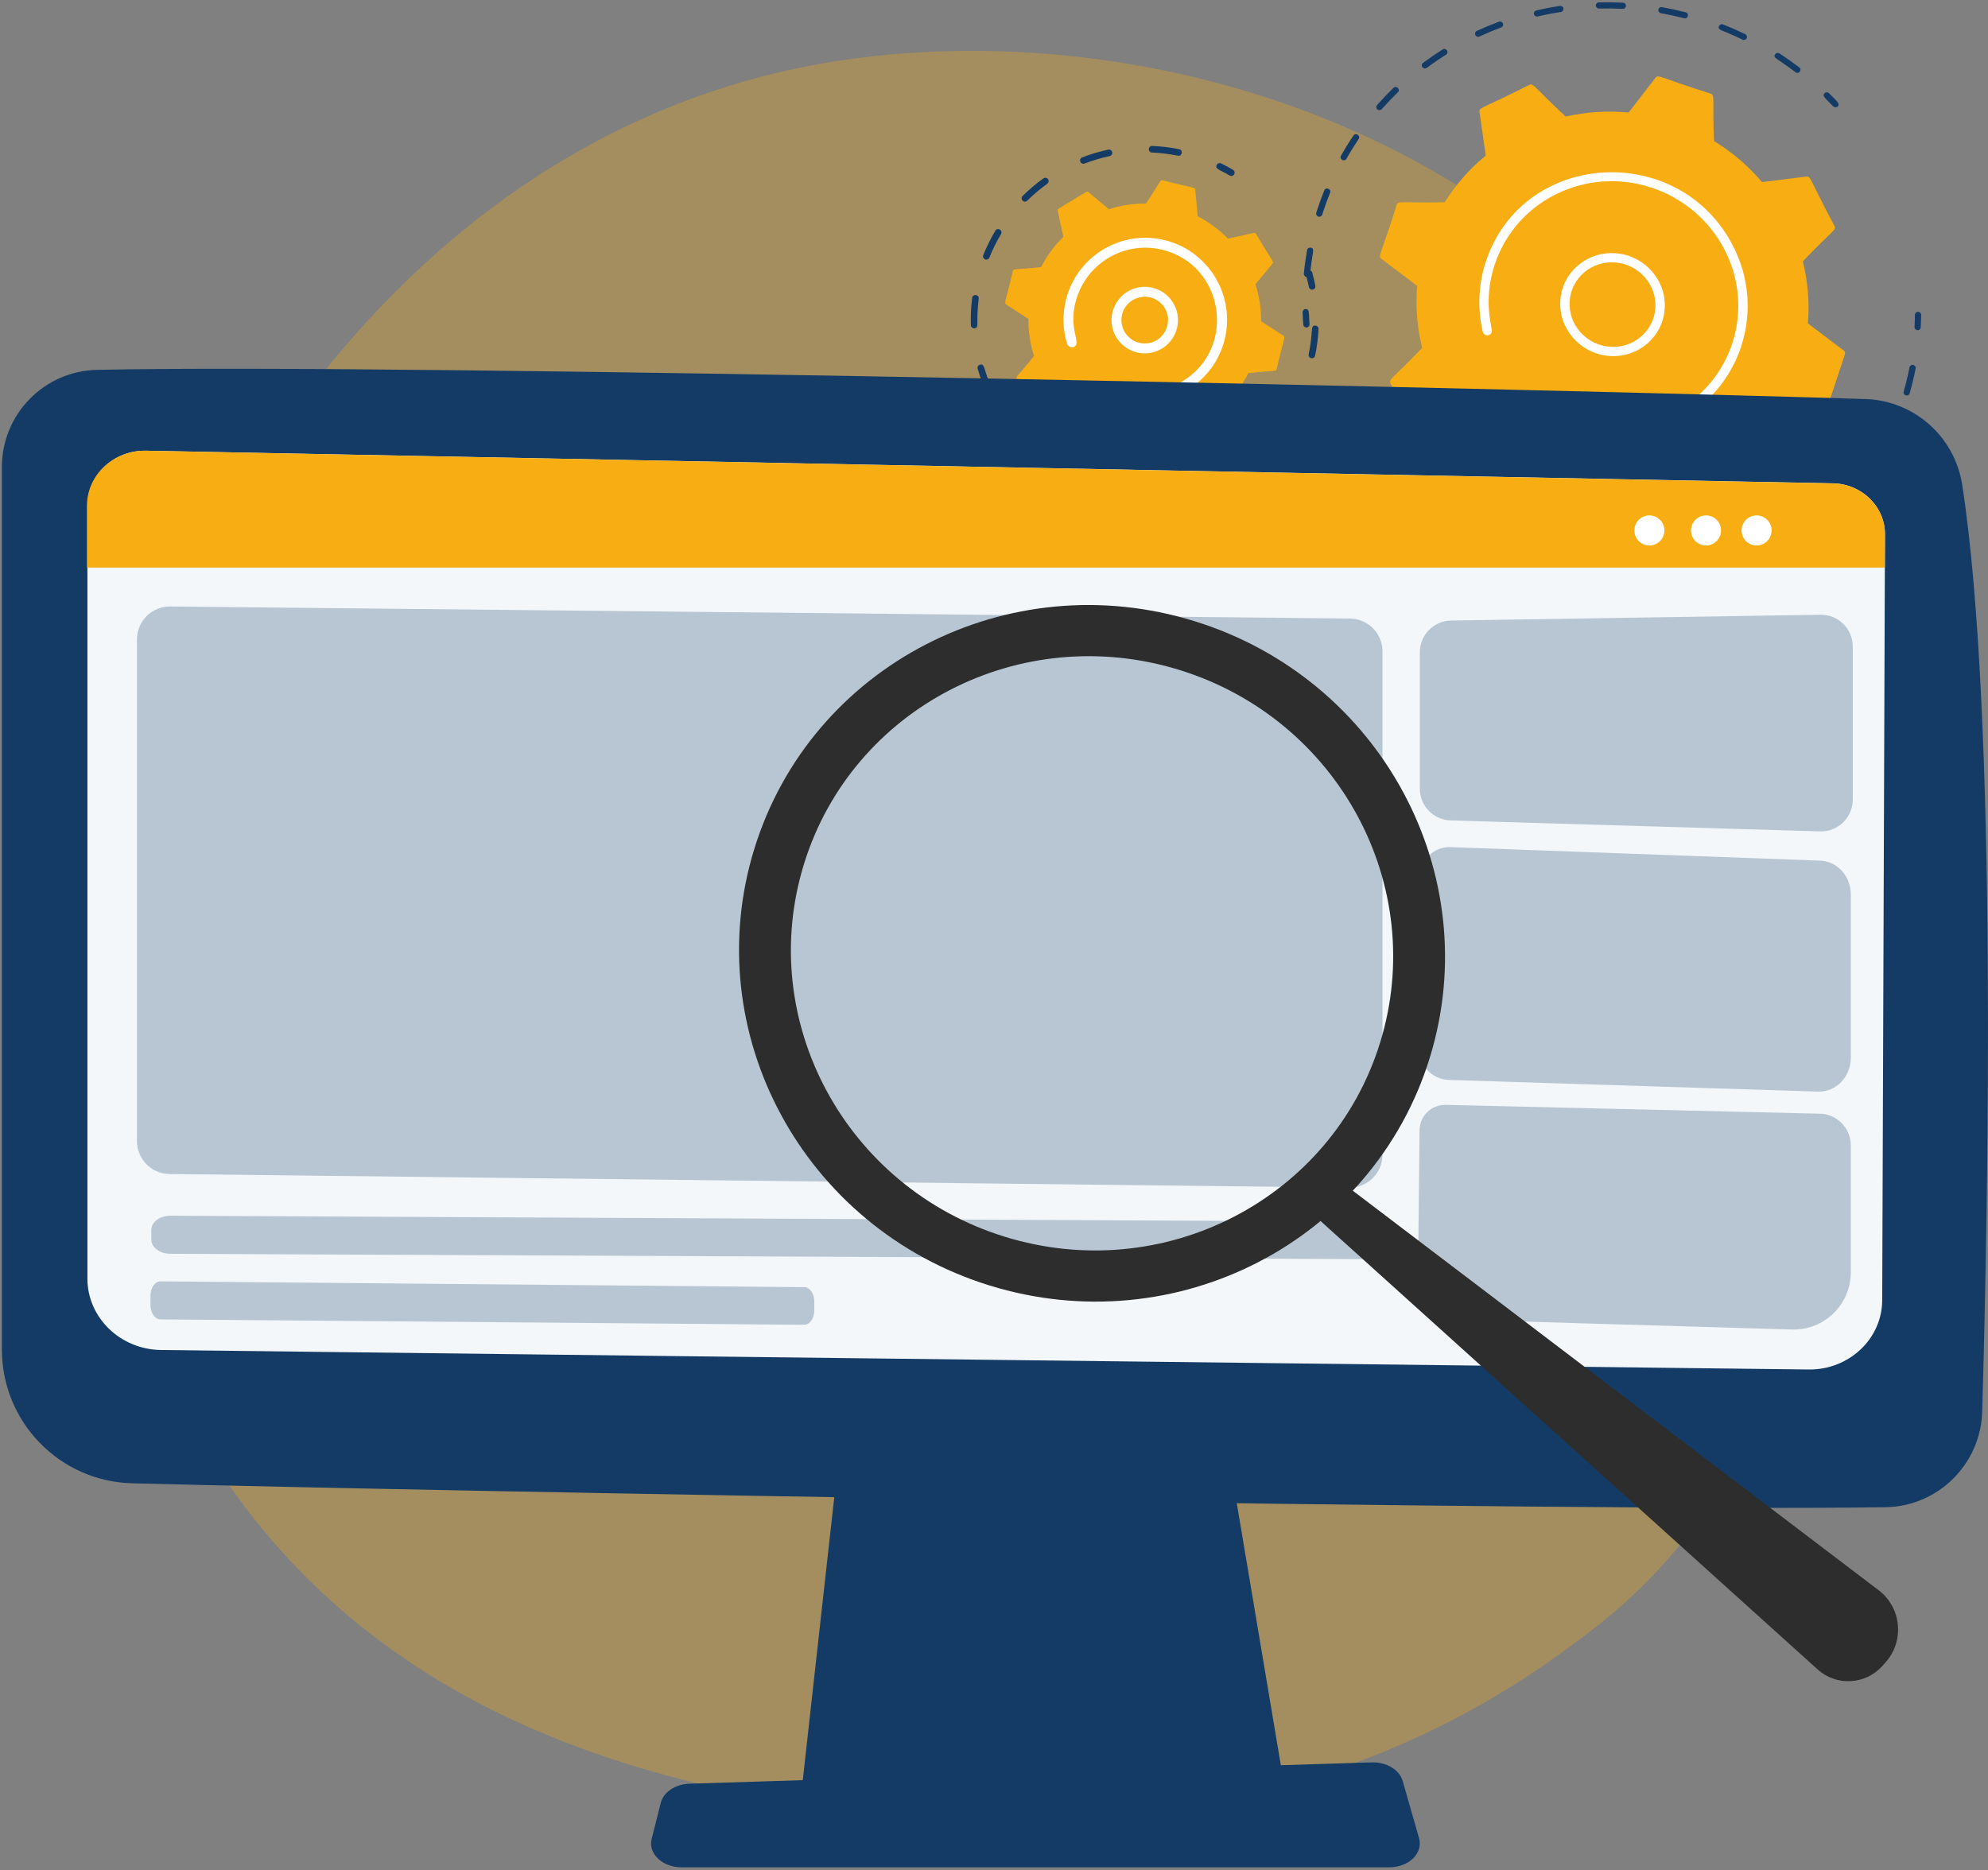 <?xml version="1.0" encoding="UTF-8"?>
<svg xmlns="http://www.w3.org/2000/svg" width="508" height="478" viewBox="0 0 508 478" fill="none">
  <rect x="0" y="0" width="508" height="478" fill="#808080" stroke="none"/>
  <path opacity="0.3" d="M422.723 402.281C413.462 412.028 404.699 418.315 397.776 423.28C316.396 481.657 220.1 464.641 199.635 460.485C169.414 454.348 110.998 442.486 68.763 392.832C4.868 317.709 14.818 199.355 64.381 121.229C73.447 106.938 121.335 27.621 218.666 14.901C277.571 7.203 346.234 22.728 395.957 64.378C500.332 151.804 492.902 328.416 422.723 402.281Z" fill="#F8AE12"></path>
  <path d="M333.547 83.638C333.263 83.532 333.052 83.268 333.029 82.952C332.951 81.906 332.894 80.842 332.86 79.787C332.846 79.354 333.189 78.997 333.629 78.99C334.695 78.965 334.406 80.031 334.617 82.86C334.649 83.293 334.32 83.663 333.882 83.688C333.764 83.694 333.652 83.677 333.549 83.636L333.547 83.638Z" fill="#143B65"></path>
  <path d="M333.176 69.929C333.37 67.924 333.65 65.903 334.004 63.921C334.08 63.495 334.493 63.217 334.925 63.299C336.104 63.528 335.335 64.194 334.76 70.103C334.718 70.534 334.329 70.843 333.892 70.795C333.448 70.745 333.134 70.354 333.176 69.929ZM336.351 54.365C336.959 52.437 337.654 50.495 338.394 48.664C338.79 47.68 340.257 48.319 339.876 49.263C339.139 51.088 338.469 52.961 337.875 54.849C337.745 55.261 337.3 55.486 336.879 55.353C336.454 55.218 336.224 54.773 336.351 54.365ZM342.657 39.8C343.646 38.049 344.716 36.315 345.843 34.647C346.424 33.786 347.751 34.671 347.174 35.528C346.071 37.162 345.02 38.862 344.053 40.577C343.545 41.479 342.151 40.699 342.657 39.8ZM351.962 27.959C351.629 27.673 351.591 27.177 351.877 26.853C353.211 25.344 354.624 23.866 356.079 22.464C356.827 21.743 357.948 22.872 357.202 23.593C355.778 24.967 354.392 26.414 353.084 27.892C352.798 28.217 352.294 28.247 351.96 27.959H351.962ZM363.474 17.173C363.205 16.826 363.27 16.334 363.618 16.076C365.243 14.869 366.935 13.713 368.651 12.635C369.534 12.084 370.402 13.408 369.521 13.961C367.84 15.016 366.181 16.149 364.589 17.331C364.241 17.591 363.74 17.518 363.472 17.171L363.474 17.173ZM377.441 9.347C377.255 9.277 377.095 9.139 377.001 8.947C376.809 8.554 376.975 8.088 377.371 7.903C379.216 7.049 381.116 6.257 383.02 5.548C383.429 5.395 383.892 5.601 384.052 6.005C384.212 6.412 384.012 6.864 383.603 7.014C381.737 7.709 379.875 8.485 378.068 9.322C377.864 9.416 377.641 9.418 377.445 9.343L377.441 9.347ZM392.473 4.169C392.235 4.079 392.043 3.879 391.976 3.617C391.868 3.196 392.127 2.774 392.553 2.673C394.537 2.208 396.567 1.815 398.585 1.506C399.017 1.439 399.43 1.731 399.505 2.16C399.579 2.587 399.288 2.988 398.853 3.055C396.877 3.358 394.888 3.743 392.944 4.199C392.782 4.237 392.618 4.222 392.473 4.169ZM407.787 1.418C407.768 0.985 408.111 0.625 408.549 0.613C410.592 0.56 412.667 0.585 414.717 0.69C415.772 0.747 415.709 2.309 414.658 2.255C412.652 2.152 410.618 2.128 408.615 2.181C408.177 2.193 407.804 1.851 407.787 1.418ZM458.8 18.451C454.031 14.802 452.959 14.861 453.612 13.871C453.85 13.511 454.343 13.414 454.713 13.654C456.434 14.772 458.134 15.971 459.764 17.219C460.602 17.858 459.638 19.094 458.798 18.451H458.8ZM423.771 2.46C423.843 2.034 424.253 1.75 424.687 1.828C426.705 2.187 428.737 2.629 430.728 3.142C431.751 3.406 431.368 4.922 430.347 4.659C428.398 4.157 426.406 3.724 424.428 3.371C423.99 3.293 423.7 2.881 423.773 2.46H423.771ZM445.273 10.125C439.875 7.512 438.824 7.781 439.26 6.673C439.536 5.971 440.385 6.234 440.288 6.238C442.205 6.991 444.113 7.827 445.958 8.72C446.356 8.912 446.524 9.381 446.335 9.771C446.154 10.14 445.697 10.324 445.274 10.125H445.273Z" fill="#143B65"></path>
  <path d="M468.443 27.191C466.615 25.234 465.478 24.572 466.24 23.824C466.548 23.521 467.053 23.523 467.365 23.834C469.338 25.781 470.328 26.558 469.568 27.244C469.34 27.451 468.742 27.51 468.443 27.189V27.191Z" fill="#143B65"></path>
  <path d="M489.744 84.341C489.426 84.22 489.205 83.907 489.224 83.556C489.279 82.526 489.313 81.483 489.327 80.457C489.332 80.024 489.692 79.682 490.132 79.694C490.57 79.707 490.924 80.066 490.918 80.499C490.905 81.546 490.871 82.61 490.814 83.661C490.791 84.093 490.416 84.421 489.976 84.39C489.894 84.384 489.814 84.367 489.742 84.339L489.744 84.341Z" fill="#143B65"></path>
  <path d="M382.357 150.186C380.308 149.347 378.271 148.412 376.302 147.409C375.91 147.209 375.75 146.736 375.948 146.35C376.506 145.269 376.957 146.284 382.951 148.74C383.359 148.908 383.558 149.366 383.393 149.766C383.107 150.465 382.262 150.19 382.357 150.186ZM392.039 152.66C392.342 151.483 393.037 152.381 399.375 153.505C399.811 153.579 400.102 153.989 400.032 154.415C399.959 154.842 399.55 155.124 399.116 155.048C396.947 154.665 394.76 154.184 392.616 153.619C392.185 153.507 391.932 153.076 392.039 152.66ZM367.015 141.86C365.2 140.602 363.414 139.251 361.708 137.845C361.369 137.565 361.32 137.071 361.598 136.739C362.384 135.808 362.598 136.892 367.917 140.581C368.279 140.832 368.37 141.321 368.121 141.674C367.872 142.026 367.377 142.108 367.013 141.859L367.015 141.86ZM409.597 156.164C409.287 156.046 409.068 155.744 409.078 155.399C409.089 154.966 409.455 154.63 409.894 154.647C412.057 154.735 414.247 154.733 416.398 154.64C416.838 154.621 417.215 154.956 417.24 155.389C417.267 155.822 416.932 156.189 416.492 156.208C414.294 156.301 412.059 156.305 409.852 156.215C409.763 156.212 409.677 156.194 409.597 156.164ZM426.752 154.981C426.501 154.886 426.303 154.668 426.246 154.39C426.16 153.965 426.44 153.556 426.872 153.478C428.989 153.097 431.116 152.62 433.195 152.063C433.618 151.95 434.06 152.196 434.18 152.614C434.302 153.032 434.056 153.463 433.635 153.576C431.514 154.144 429.344 154.63 427.183 155.019C427.034 155.046 426.886 155.031 426.752 154.979V154.981ZM443.174 150.117C442.98 150.043 442.812 149.896 442.721 149.692C442.544 149.293 442.725 148.834 443.128 148.664C445.105 147.834 447.068 146.911 448.966 145.919C449.353 145.719 449.836 145.866 450.046 146.247C450.257 146.631 450.114 147.106 449.728 147.306C447.791 148.317 445.788 149.259 443.77 150.106C443.574 150.188 443.359 150.186 443.172 150.116L443.174 150.117ZM458.075 141.828C457.934 141.775 457.806 141.681 457.711 141.553C457.45 141.2 457.526 140.71 457.88 140.46C459.621 139.224 461.327 137.899 462.953 136.522C463.284 136.241 463.787 136.281 464.076 136.611C464.365 136.941 464.333 137.435 464.002 137.716C462.341 139.121 460.601 140.476 458.825 141.736C458.6 141.895 458.318 141.921 458.077 141.83L458.075 141.828ZM470.491 130.361C469.556 129.548 470.656 129.386 474.464 124.301C475.085 123.473 476.372 124.416 475.751 125.243C474.453 126.979 473.059 128.68 471.614 130.3C471.326 130.62 470.824 130.653 470.491 130.361ZM480.418 116.635C479.327 116.044 480.355 115.653 482.924 109.843C483.34 108.901 484.805 109.54 484.386 110.486C483.51 112.468 482.537 114.434 481.497 116.33C481.286 116.714 480.797 116.843 480.42 116.634L480.418 116.635ZM486.941 101.039C486.556 100.894 486.337 100.48 486.452 100.085C487.036 98.035 487.539 95.944 487.944 93.869C488.028 93.446 488.445 93.173 488.877 93.261C489.309 93.352 489.591 93.764 489.509 94.188C489.094 96.305 488.582 98.437 487.986 100.53C487.868 100.945 487.428 101.182 487.006 101.058C486.985 101.052 486.964 101.045 486.945 101.037L486.941 101.039Z" fill="#143B65"></path>
  <path d="M353.827 130.399C351.944 128.362 350.994 127.544 351.786 126.893C352.609 126.216 353.07 127.265 354.998 129.352C355.297 129.674 355.276 130.17 354.953 130.458C354.629 130.747 354.126 130.72 353.827 130.397V130.399Z" fill="#143B65"></path>
  <path d="M362.534 110.58L373.851 109.176C377.299 113.239 381.421 116.8 386.122 119.665C386.564 130.596 385.821 131.393 386.988 131.784L400.031 136.137C400.411 136.264 400.828 136.14 401.07 135.828L407.938 126.945C413.412 127.475 418.834 127.1 424.017 125.917L432.25 133.846C432.539 134.124 432.971 134.193 433.327 134.019L445.536 128.061C445.892 127.887 446.094 127.508 446.038 127.117L444.441 115.951C448.516 112.617 452.068 108.611 454.909 104.024L466.329 103.982C466.729 103.982 467.081 103.728 467.205 103.357L471.428 90.577C471.552 90.203 471.421 89.791 471.099 89.549L461.973 82.65C462.428 77.267 461.965 71.921 460.686 66.8C468.262 58.835 469.326 58.829 468.774 57.753C462.449 45.979 462.811 44.978 461.571 45.13L450.254 46.534C446.806 42.471 442.684 38.91 437.983 36.045C437.541 25.12 438.284 24.317 437.118 23.926C424.086 19.825 423.775 18.927 423.036 19.882L416.167 28.765C410.693 28.235 405.27 28.608 400.088 29.793C391.984 22.303 391.878 21.154 390.777 21.692C378.799 27.802 377.893 27.39 378.066 28.595L379.664 39.761C375.589 43.095 372.036 47.1 369.196 51.688C358.295 51.953 357.286 51.19 356.9 52.357C352.949 65.074 352.018 65.417 353.004 66.165L362.13 73.064C361.675 78.446 362.138 83.793 363.417 88.914C355.866 96.852 354.773 96.879 355.331 97.961C361.656 109.735 361.294 110.736 362.534 110.584V110.58Z" fill="#F8AE12"></path>
  <path d="M398.713 76.787C399.199 69.552 405.577 64.145 412.932 64.732C420.285 65.322 425.875 71.683 425.39 78.917C424.904 86.152 418.526 91.559 411.171 90.972C403.814 90.384 398.227 84.019 398.713 76.787ZM411.249 89.799H411.256H411.249ZM412.772 67.076C406.803 66.6 401.499 70.946 401.095 76.976C400.697 82.917 405.286 88.145 411.327 88.626C417.366 89.108 422.606 84.666 423.004 78.725C423.404 72.774 418.802 67.555 412.772 67.074V67.076Z" fill="white"></path>
  <path d="M400.416 109.181C398.564 108.479 396.772 107.625 395.076 106.631C394.565 106.332 394.356 105.723 394.554 105.201C394.577 105.138 394.607 105.077 394.641 105.018C394.973 104.461 395.706 104.281 396.273 104.615C398.225 105.758 400.311 106.702 402.476 107.427C418.786 112.87 436.32 104.646 442.205 89.04C442.355 88.641 442.498 88.237 442.633 87.83C448.082 71.343 438.82 53.564 422.122 47.985C405.447 42.419 387.408 51.14 381.965 67.584C378.73 77.372 381.557 83.941 381.176 84.948C380.765 86.037 379.158 85.909 378.892 84.773C377.439 78.56 377.763 71.86 380.152 65.523C390.46 38.189 429.29 36.524 442.822 62.809C446.986 70.898 447.726 80.054 444.907 88.588C444.762 89.03 444.606 89.467 444.444 89.9C441.457 97.827 435.623 104.218 427.891 107.991C419.738 111.97 410.452 112.559 401.741 109.654C401.296 109.506 400.854 109.349 400.416 109.183V109.181Z" fill="white"></path>
  <path d="M271.285 102.648C273.499 104.918 276.093 106.85 278.996 108.332L279.611 115.096C279.68 115.845 280.3 115.51 287.934 117.535C288.64 117.709 288.518 117.07 292.212 111.59C295.471 111.626 298.662 111.121 301.675 110.14L306.886 114.491C307.465 114.974 307.664 114.297 314.492 110.32C314.696 110.196 314.799 109.957 314.749 109.725L313.321 103.081C315.587 100.863 317.514 98.265 318.995 95.356C325.434 94.634 326.061 95.038 326.238 94.319C328.026 86.447 328.559 86.199 327.944 85.8L322.249 82.115C322.285 78.85 321.781 75.653 320.802 72.634L325.145 67.413C325.627 66.834 324.951 66.633 320.981 59.794C320.608 59.174 320.267 59.704 313.755 60.967C311.541 58.697 308.95 56.765 306.044 55.282L305.429 48.519C305.361 47.767 304.74 48.105 297.107 46.08C296.404 45.906 296.541 46.518 292.829 52.025C289.569 51.989 286.378 52.494 283.366 53.474L278.155 49.124C277.972 48.971 277.713 48.952 277.509 49.074L270.548 53.293C270.345 53.417 270.242 53.656 270.291 53.888L271.719 60.532C269.453 62.75 267.527 65.348 266.045 68.257C259.606 68.979 258.98 68.575 258.803 69.294C257.015 77.162 256.482 77.414 257.097 77.812L262.791 81.498C262.755 84.763 263.26 87.96 264.238 90.979C260.194 96.053 259.463 96.209 259.848 96.846L264.059 103.821C264.436 104.445 264.806 103.903 271.285 102.648Z" fill="#F8AE12"></path>
  <path d="M284.029 81.86C284.003 77.159 287.776 73.332 292.47 73.304C297.161 73.275 300.983 77.058 301.011 81.757C301.04 86.448 297.253 90.285 292.571 90.314C287.889 90.341 284.058 86.551 284.029 81.858V81.86ZM292.563 89.047L292.571 89.051L292.563 89.047ZM286.56 81.845C286.581 85.137 289.271 87.8 292.555 87.781C297.833 87.748 300.476 81.292 296.71 77.563C292.959 73.851 286.529 76.523 286.562 81.845H286.56Z" fill="white"></path>
  <path d="M250.908 97.516C250.506 96.448 250.14 95.347 249.821 94.249C249.691 93.8 249.948 93.331 250.396 93.201C251.521 92.873 251.449 94.165 252.486 96.921C252.65 97.358 252.431 97.846 251.995 98.01C251.561 98.174 251.073 97.957 250.908 97.518V97.516Z" fill="#143B65"></path>
  <path d="M248.081 83.086C248.016 80.843 248.119 78.497 248.42 76.134C248.561 75.022 250.234 75.241 250.094 76.347C249.317 82.468 250.36 83.868 248.949 83.908C248.479 83.921 248.096 83.551 248.083 83.088L248.081 83.086ZM251.723 66.297C251.291 66.124 251.082 65.632 251.255 65.199C252.117 63.051 253.157 60.953 254.345 58.962C254.918 58.002 256.365 58.87 255.792 59.829C254.648 61.744 253.648 63.762 252.82 65.828C252.515 66.589 251.621 66.301 251.723 66.297ZM261.603 51.475C261.493 51.433 261.39 51.368 261.3 51.279C260.973 50.947 260.977 50.411 261.308 50.083C262.955 48.456 264.743 46.945 266.62 45.597C266.999 45.326 267.526 45.412 267.797 45.789C268.069 46.169 267.981 46.697 267.604 46.968C265.798 48.267 264.078 49.72 262.494 51.286C262.252 51.525 261.902 51.588 261.603 51.475ZM276.542 41.807C276.325 41.725 276.142 41.553 276.052 41.32C275.885 40.885 276.102 40.395 276.536 40.227C278.693 39.394 280.934 38.726 283.196 38.242C283.653 38.145 284.101 38.436 284.198 38.892C284.295 39.348 284.003 39.798 283.548 39.895C281.372 40.361 279.217 41.002 277.142 41.805C276.94 41.883 276.728 41.877 276.54 41.807H276.542ZM293.55 38.108C293.569 37.643 293.963 37.281 294.428 37.3C296.745 37.397 299.066 37.677 301.328 38.133C302.419 38.347 302.093 40.01 300.995 39.791C298.82 39.354 296.587 39.083 294.357 38.989C293.881 38.968 293.531 38.566 293.55 38.11V38.108Z" fill="#143B65"></path>
  <path d="M314.214 44.859C311.548 43.285 310.416 43.182 310.916 42.158C311.122 41.739 311.617 41.559 312.045 41.771C313.066 42.271 314.084 42.82 315.073 43.404C315.474 43.64 315.608 44.159 315.372 44.562C315.139 44.956 314.627 45.1 314.216 44.861L314.214 44.859Z" fill="#143B65"></path>
  <path d="M334.466 73.349C333.855 70.297 333.177 69.395 334.274 69.084C334.723 68.956 335.188 69.219 335.316 69.668C335.624 70.765 335.896 71.89 336.121 73.017C336.212 73.475 335.917 73.92 335.46 74.011C335.005 74.103 334.56 73.807 334.468 73.349H334.466Z" fill="#143B65"></path>
  <path d="M280.917 123.945C281.261 122.585 282.354 123.882 288.42 124.46C289.529 124.563 289.374 126.249 288.261 126.142C285.991 125.926 283.725 125.532 281.526 124.971C281.082 124.858 280.801 124.402 280.917 123.943V123.945ZM298.38 125.116C298.31 124.654 298.626 124.223 299.087 124.152C305.16 123.216 306.118 121.858 306.546 123.201C306.687 123.645 306.442 124.12 305.998 124.261C303.833 124.95 301.594 125.476 299.344 125.821C298.883 125.892 298.453 125.575 298.382 125.114L298.38 125.116ZM314.895 119.331C314.151 118.137 315.828 118.257 320.455 114.257C321.3 113.528 322.403 114.806 321.557 115.537C319.834 117.027 317.984 118.394 316.059 119.6C315.665 119.848 315.143 119.727 314.897 119.331H314.895ZM327.814 107.503C326.66 106.694 328.257 106.147 330.948 100.654C331.439 99.65 332.955 100.394 332.463 101.398C331.462 103.44 330.293 105.424 328.989 107.293C328.72 107.677 328.195 107.768 327.814 107.501V107.503ZM334.409 90.546C335.656 84.523 334.723 83.14 336.13 83.213C336.597 83.236 336.953 83.632 336.93 84.1C336.814 86.383 336.523 88.668 336.062 90.892C335.967 91.35 335.521 91.643 335.064 91.548C334.609 91.453 334.314 91.006 334.409 90.548V90.546Z" fill="#143B65"></path>
  <path d="M271.175 120.883C270.173 120.332 269.181 119.737 268.227 119.111C267.837 118.855 267.729 118.333 267.984 117.942C268.625 116.957 269.406 117.982 271.988 119.401C272.395 119.626 272.546 120.139 272.321 120.549C272.094 120.965 271.577 121.104 271.175 120.883Z" fill="#143B65"></path>
  <path d="M283.526 100.543C282.805 100.196 282.609 99.42 282.898 98.827C283.205 98.197 283.968 97.938 284.591 98.243C285.756 98.813 286.994 99.261 288.269 99.576C288.543 99.59 295.139 101.699 302.166 97.453C316.104 89.005 312.882 67.742 297.048 63.84C287.938 61.595 278.713 66.613 275.478 75.196C272.219 83.84 276.88 87.886 274.26 88.693C273.591 88.899 272.885 88.523 272.678 87.853C271.567 84.245 271.461 80.39 272.365 76.705C275.113 65.514 286.447 58.615 297.654 61.379C309.714 64.351 316.673 77.277 312.198 89.147C308.59 98.72 298.231 104.644 287.666 102.039C286.236 101.686 284.844 101.184 283.528 100.545L283.526 100.543Z" fill="white"></path>
  <path d="M215.485 361.977L204.836 457.662H328.395L312.301 361.977H215.485Z" fill="#143B65"></path>
  <path d="M0.48 119.391V344.892C0.48 363.444 15.236 378.613 33.747 379.092C115.965 381.215 403.519 386.364 481.784 385.209C495.236 385.01 506.132 374.226 506.521 360.754C508.031 308.368 510.481 182.396 501.411 123.912C499.501 111.596 489.122 102.385 476.687 101.986C407.799 99.78 102.972 92.768 24.743 94.529C11.251 94.832 0.479 105.872 0.479 119.391H0.48Z" fill="#143B65"></path>
  <path d="M14.605 118.294V332.534C14.605 343.364 23.284 352.19 34.095 352.352L470.527 357.754C481.245 357.914 490.03 349.275 490.07 338.539L490.799 126.212C490.828 118.535 484.722 112.244 477.06 112.057L30.233 103.014C21.663 102.805 14.604 109.707 14.604 118.294H14.605Z" fill="#143B65"></path>
  <path d="M22.336 129.27V326.761C22.336 336.744 30.708 344.881 41.134 345.03L462.116 350.01C472.455 350.159 480.929 342.196 480.967 332.296L481.672 136.569C481.698 129.491 475.809 123.693 468.418 123.521L37.412 115.186C29.145 114.993 22.336 121.356 22.336 129.272V129.27Z" fill="#F4F7F9"></path>
  <path d="M355.008 477.24H174.171C169.259 477.24 165.569 473.736 166.519 469.973L168.84 460.779C169.537 458.015 172.574 455.984 176.18 455.871L350.514 450.422C354.282 450.304 357.618 452.308 358.438 455.181L362.622 469.824C363.709 473.627 360.002 477.24 355.009 477.24H355.008Z" fill="#143B65"></path>
  <path d="M481.642 145.06L481.673 136.624C481.699 129.546 475.81 123.721 468.419 123.547L37.355 115.197C29.09 115.004 22.223 121.354 22.223 129.269V145.06H481.642Z" fill="#F8AE12"></path>
  <path d="M451.578 138.289C453.077 136.788 453.077 134.354 451.578 132.853C450.08 131.352 447.651 131.352 446.152 132.853C444.654 134.354 444.654 136.788 446.152 138.289C447.651 139.79 450.08 139.79 451.578 138.289Z" fill="white"></path>
  <path d="M438.658 138.288C440.157 136.787 440.157 134.354 438.658 132.853C437.16 131.352 434.731 131.352 433.232 132.853C431.734 134.354 431.734 136.787 433.233 138.288C434.731 139.789 437.16 139.789 438.658 138.288Z" fill="white"></path>
  <path d="M422.938 139.122C424.896 138.309 425.825 136.061 425.014 134.1C424.204 132.139 421.959 131.207 420.002 132.019C418.044 132.832 417.114 135.08 417.925 137.041C418.736 139.003 420.981 139.934 422.938 139.122Z" fill="white"></path>
  <path opacity="0.56" d="M344.78 303.531L43.3 300.05C38.699 299.997 35 296.247 35 291.639V163.412C35 158.733 38.812 154.953 43.482 155L344.963 158.081C349.566 158.129 353.274 161.88 353.274 166.492V295.12C353.274 299.804 349.454 303.585 344.78 303.531Z" fill="#88A1B5"></path>
  <path opacity="0.56" d="M465.091 212.486L370.684 209.684C366.299 209.555 362.812 205.955 362.812 201.563V166.719C362.812 162.28 366.367 158.664 370.796 158.593L465.203 157.113C469.733 157.043 473.441 160.701 473.441 165.239V204.365C473.441 208.946 469.662 212.622 465.091 212.486Z" fill="#88A1B5"></path>
  <path opacity="0.56" d="M457.883 339.796L370.189 337.193C365.805 337.063 362.318 333.464 362.318 329.071L362.741 288.837C362.779 285.196 365.782 282.289 369.415 282.375L464.709 284.622C469.238 284.551 472.947 288.21 472.947 292.747V325.146C472.947 333.41 466.129 340.042 457.883 339.796Z" fill="#88A1B5"></path>
  <path opacity="0.56" d="M464.596 278.991L370.189 276.002C365.805 275.863 362.318 272.027 362.318 267.341L362.73 224.519C362.773 219.964 366.319 216.342 370.58 216.498L464.709 219.941C469.238 219.865 472.947 223.767 472.947 228.604V270.328C472.947 275.215 469.168 279.134 464.596 278.989V278.991Z" fill="#88A1B5"></path>
  <path opacity="0.56" d="M348.633 321.805L43.458 320.438C40.808 320.426 38.668 318.797 38.668 316.794V314.351C38.668 312.329 40.844 310.694 43.517 310.707L348.691 312.189C351.34 312.203 353.48 313.83 353.48 315.833V318.164C353.48 320.184 351.306 321.819 348.633 321.807V321.805Z" fill="#88A1B5"></path>
  <path opacity="0.56" d="M205.469 338.579L41.033 337.211C39.605 337.2 38.451 335.571 38.451 333.568V331.124C38.451 329.102 39.624 327.467 41.063 327.481L205.499 328.963C206.927 328.976 208.079 330.603 208.079 332.606V334.937C208.079 336.957 206.906 338.592 205.467 338.581L205.469 338.579Z" fill="#88A1B5"></path>
  <path d="M340.623 300.468L480.038 406.409C485.886 410.851 486.716 419.343 481.84 424.838L481.04 425.74C476.726 430.602 469.285 431.016 464.46 426.661L333.742 308.721L340.623 300.468Z" fill="#2D2D2D"></path>
  <path d="M192.76 216.916C178.289 263.797 205.193 313.768 252.849 328.532C300.506 343.295 350.872 317.257 365.342 270.376C379.813 223.494 352.909 173.523 305.253 158.76C257.596 143.997 207.23 170.035 192.76 216.916ZM205.436 220.843C217.782 180.849 260.747 158.636 301.405 171.231C342.06 183.825 365.013 226.457 352.667 266.45C340.322 306.446 297.357 328.657 256.699 316.063C216.041 303.469 193.091 260.837 205.436 220.843Z" fill="#2D2D2D"></path>
</svg>
